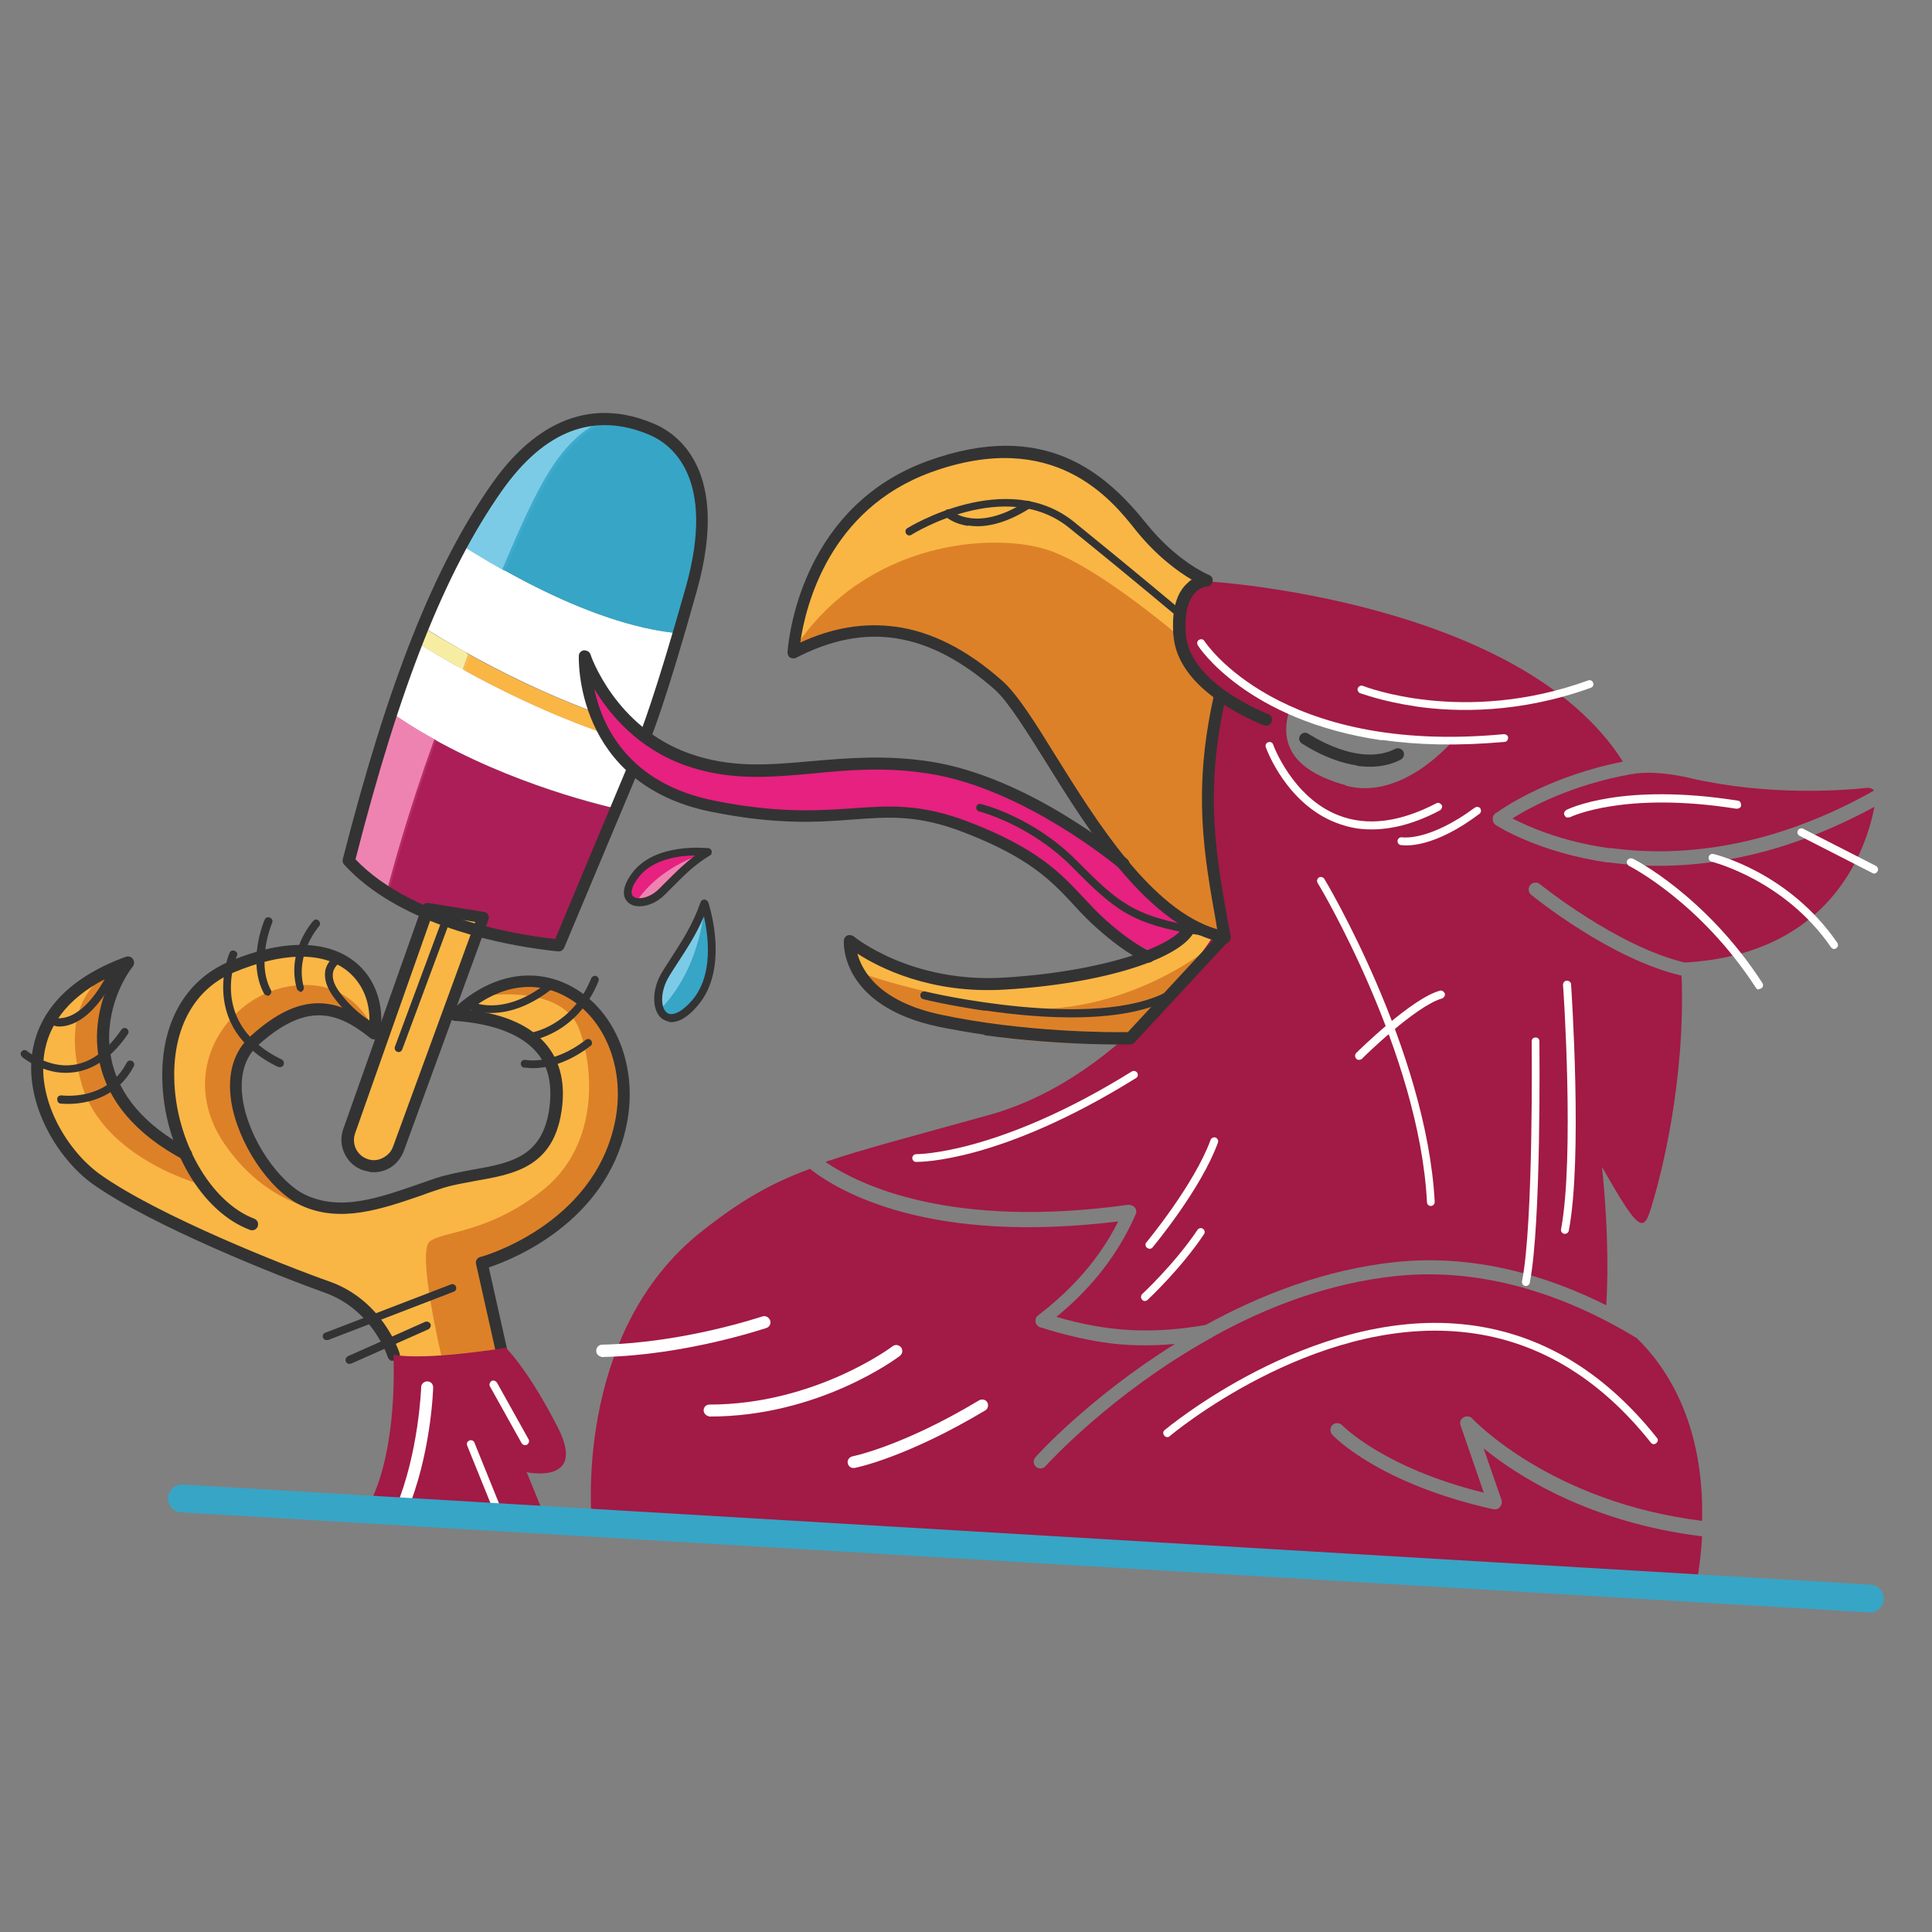 <?xml version="1.0" encoding="UTF-8"?>
<svg xmlns="http://www.w3.org/2000/svg" id="Ebene_1" data-name="Ebene 1" version="1.1" viewBox="0 0 500 500">
  <rect x="0" y="0" width="500" height="500" fill="#808080" stroke="none"/>
  <defs>
    <style>
      .cls-1 {
        fill: #333;
      }

      .cls-1, .cls-2, .cls-3, .cls-4, .cls-5, .cls-6, .cls-7, .cls-8, .cls-9, .cls-10, .cls-11, .cls-12, .cls-13, .cls-14, .cls-15, .cls-16, .cls-17, .cls-18, .cls-19, .cls-20, .cls-21, .cls-22, .cls-23 {
        stroke-width: 0px;
      }

      .cls-2 {
        fill: #37a5c6;
      }

      .cls-3 {
        fill: none;
      }

      .cls-4 {
        fill: #fffbf1;
      }

      .cls-5 {
        fill: #3eabcc;
      }

      .cls-6 {
        fill: #a21a46;
      }

      .cls-7 {
        fill: #e62180;
      }

      .cls-8 {
        fill: #fff3dd;
      }

      .cls-9 {
        fill: #e8f5fa;
      }

      .cls-10 {
        fill: #f9b645;
      }

      .cls-11 {
        fill: #fabc4f;
      }

      .cls-12 {
        fill: #f7eda2;
      }

      .cls-13 {
        fill: #fbe8ef;
      }

      .cls-14 {
        fill: #fffdf1;
      }

      .cls-15 {
        fill: #dd8128;
      }

      .cls-16 {
        fill: #cde8f0;
      }

      .cls-17 {
        fill: #7ccbe6;
      }

      .cls-18 {
        fill: #ee83b2;
      }

      .cls-19 {
        fill: #dbeef2;
      }

      .cls-20 {
        fill: #fff;
      }

      .cls-21 {
        fill: #b62e64;
      }

      .cls-22 {
        fill: #f0d9df;
      }

      .cls-23 {
        fill: #ac1e57;
      }
    </style>
  </defs>
  <path class="cls-22" d="M141.1,244.5c-18.3-2.4-30.8-7.7-38.8-12.4,8,4.6,20.4,9.8,38.2,12.1,1.3.2,2.7.3,4,.5,5.4-12.8,10.3-24.5,14.6-35.2.2,0,.4.1.7.2-4.3,10.8-9.3,22.5-14.7,35.4-1.4-.1-2.7-.3-4-.5"></path>
  <path class="cls-20" d="M163.8,187.7c-9.8-3-24.7-8.6-42.5-18.5-1.7-1-3.5-2-5.3-3,0,0,0,0,0,0,20.2,11.8,37.1,18.2,47.9,21.5M164.6,188c-.3,0-.5-.2-.8-.3.3,0,.6.2.8.3M164.8,188c0,0-.1,0-.2,0,0,0,.1,0,.2,0M165,188.1c0,0-.1,0-.2,0,0,0,.1,0,.2,0M165,188.1s0,0,0,0c0,0,0,0,0,0M165.1,188.1s0,0,0,0c0,0,0,0,0,0M165.1,188.1s0,0,0,0c0,0,0,0,0,0M165.2,188.1s0,0,0,0c0,0,0,0,0,0M165.2,188.2s0,0,0,0c0,0,0,0,0,0M165.2,188.2s0,0,0,0c0,0,0,0,0,0M165.3,188.2s0,0,0,0c0,0,0,0,0,0M165.3,188.2s0,0,0,0c0,0,0,0,0,0M165.4,188.2s0,0,0,0c0,0,0,0,0,0M165.5,188.3s0,0-.1,0c0,0,0,0,.1,0M165.6,188.3s0,0,0,0c0,0,0,0,0,0M165.7,188.3s0,0,0,0c0,0,0,0,0,0M165.7,188.3s0,0,0,0c0,0,0,0,0,0M165.8,188.3s0,0,0,0c0,0,0,0,0,0M165.9,188.4s0,0-.1,0c0,0,0,0,.1,0M165.9,188.4s0,0,0,0c0,0,0,0,0,0M165.9,188.4s0,0,0,0c0,0,0,0,0,0M166,188.4s0,0,0,0c0,0,0,0,0,0M166.1,188.4s0,0,0,0c0,0,0,0,0,0M166.1,188.4s0,0,0,0c0,0,0,0,0,0M166.2,188.4s0,0,0,0c0,0,0,0,0,0M166.2,188.4s0,0,0,0c0,0,0,0,0,0M166.3,188.5s0,0,0,0c0,0,0,0,0,0M166.3,188.5s0,0,0,0c0,0,0,0,0,0M166.3,188.5h0M166.4,188.5s0,0,0,0c0,0,0,0,0,0M166.4,188.5s0,0,0,0c0,0,0,0,0,0M166.5,188.5s0,0,0,0c0,0,0,0,0,0M166.5,188.5s0,0,0,0c0,0,0,0,0,0M166.5,188.5s0,0,0,0c0,0,0,0,0,0M166.6,188.6s0,0,0,0c0,0,0,0,0,0M166.6,188.6s0,0,0,0c0,0,0,0,0,0M166.7,188.6s0,0,0,0c0,0,0,0,0,0M166.7,188.6s0,0,0,0c0,0,0,0,0,0M166.7,188.6s0,0,0,0c0,0,0,0,0,0M166.8,188.6s0,0,0,0c0,0,0,0,0,0M166.8,188.6s0,0,0,0c0,0,0,0,0,0M166.8,188.6s0,0,0,0c0,0,0,0,0,0M166.9,188.6s0,0,0,0c0,0,0,0,0,0M166.9,188.7s0,0,0,0c0,0,0,0,0,0M166.9,188.7s0,0,0,0c0,0,0,0,0,0M167,188.7s0,0,0,0c0,0,0,0,0,0M167,188.7s0,0,0,0c0,0,0,0,0,0M167,188.7s0,0,0,0c0,0,0,0,0,0M167.1,188.7s0,0,0,0c0,0,0,0,0,0M167.1,188.7s0,0,0,0c0,0,0,0,0,0M167.1,188.7s0,0,0,0c0,0,0,0,0,0M167.2,188.7s0,0,0,0c0,0,0,0,0,0M167.2,188.7s0,0,0,0c0,0,0,0,0,0M167.2,188.7s0,0,0,0c0,0,0,0,0,0M167.3,188.8s0,0,0,0c0,0,0,0,0,0M167.9,189.1h0c-.2,0-.4-.1-.6-.2,0,0,0-.1,0-.2,0,0,0,0,0,0,0,0,0,0,0,0,3.4-9.1,6.3-17.2,8.5-24.6.2,0,.4,0,.5,0,0,0,0,0,0,0,0,0,0,0,0,0-2.2,7.4-5.1,15.7-8.6,24.8"></path>
  <path class="cls-20" d="M114.1,170c-1.8-1-3.6-2.1-5.5-3.3,1.4.8,2.8,1.7,4.1,2.5.5.3.9.5,1.4.8M159.9,209.6h0c-.2,0-.4-.1-.7-.2,0,0,0-.1,0-.2,2.3-5.8,4.5-11.2,6.5-16.4.1,0,.2,0,.3,0,0,0,0,0,0,0,0,0,0,0,0,0,0,0,0,0,0,0,0,0,0,0,0,0,0,0,0,0,.1,0,0,0,0,0,.1,0-2,5.2-4.2,10.7-6.5,16.5"></path>
  <path class="cls-19" d="M175.7,163.9s0,0,0,0c0,0,0,0,0,0M172.7,163.6c-8.9-1.2-22.7-5.1-42.1-15.9,19.4,10.8,33.2,14.7,42.1,15.9M173,163.6h0M175.8,164.2c0,0,0-.2,0-.3,8.4-27.9,7.8-43.8-4.6-51.3,13,7.4,13.7,23.3,5.2,51.6,0,0,0,0,0,0,0,0,0,0,0,0-.2,0-.3,0-.5,0"></path>
  <path class="cls-23" d="M90.2,222.8s14.6,17.8,54.4,21.9c5.4-12.9,10.4-24.6,14.7-35.4-9.8-2.3-35.7-9.5-57.8-24.6-3.8,11.5-7.6,24.3-11.4,38.2"></path>
  <path class="cls-20" d="M175.9,163.9c-10-.8-28.3-5.2-56.4-22.9-3.3,6.3-6.6,13.4-9.8,21.4,25.4,15.8,46.5,23.2,57.7,26.3,3.5-9.2,6.3-17.4,8.6-24.8"></path>
  <path class="cls-20" d="M101.5,184.6c22,15.2,48,22.3,57.8,24.6,2.3-5.8,4.5-11.3,6.5-16.5-11.5-3.2-32.3-10.6-57.7-26.3-2.2,5.7-4.4,11.8-6.5,18.3"></path>
  <path class="cls-2" d="M175.9,163.9c9.7-32.1,7.5-48.3-11-54.1-17.1-5.4-31.9,5.9-45.4,31.2,28.1,17.7,46.4,22.1,56.4,22.9"></path>
  <path class="cls-17" d="M119.5,141.1c3.7,2.3,7.2,4.4,10.5,6.3,9.7-22.9,14.9-33.3,26.2-38.8-13.5.2-25.5,11.5-36.7,32.5"></path>
  <path class="cls-18" d="M90.2,222.8s3,3.6,9.9,8c1.6-6.2,5.4-20.2,12.3-39.4-3.7-2-7.3-4.3-10.8-6.7-3.8,11.5-7.6,24.3-11.4,38.2"></path>
  <path class="cls-10" d="M167.3,188.8c-9.5-2.7-25.9-8.3-46.1-19.5-.5,1.4-1,2.7-1.4,3.9,20.1,11.1,36.4,16.8,46,19.5.5-1.3,1-2.6,1.5-3.9"></path>
  <path class="cls-12" d="M109.6,162.5c-.5,1.3-1,2.6-1.5,3.9,4,2.5,7.9,4.7,11.7,6.8.4-1.2.9-2.5,1.4-3.9-3.7-2.1-7.6-4.3-11.6-6.8"></path>
  <path class="cls-16" d="M130.6,147.7c-.2-.1-.4-.2-.6-.3.2.1.4.2.6.3"></path>
  <path class="cls-9" d="M130.6,147.7c-1.2-.7-2.5-1.4-3.8-2.2,1.1.6,2.1,1.2,3.2,1.8,0,0,0,0,0,0,.2.1.4.2.6.3,0,0,0,0,0,0"></path>
  <path class="cls-5" d="M130.6,147.7c-.2-.1-.4-.2-.6-.3,9.4-22.3,14.7-32.8,25.4-38.4.5,0,.9,0,1.4,0-11.2,5.5-16.5,15.9-26.2,38.8"></path>
  <path class="cls-17" d="M130,147.4c-1-.6-2.1-1.2-3.2-1.8-2.2-1.3-4.4-2.7-6.8-4.1,10.8-20.3,22.4-31.5,35.3-32.5-10.7,5.6-16,16-25.4,38.4,0,0,0,0,0,0"></path>
  <path class="cls-8" d="M165.5,192.6c-9.6-2.7-25.5-8.3-45.1-19.1,0,0,0,0,0,0,19.6,10.8,35.5,16.3,45.1,19.1M165.5,192.6h0s0,0,0,0M165.5,192.6h0s0,0,0,0M165.6,192.6s0,0,0,0c0,0,0,0,0,0M166.4,193h0s0,0-.1,0c0,0,0,0-.1,0,0,0,0,0,0,0,0,0,0,0,0,0,0,0,0,0,0,0,0,0,0,0,0,0-.1,0-.2,0-.3,0,0,0,0-.1,0-.2.5-1.3,1-2.5,1.4-3.7.2,0,.4.1.6.2-.5,1.3-1,2.6-1.5,3.9"></path>
  <path class="cls-8" d="M167.9,189.1c-.2,0-.4-.1-.6-.2.2,0,.4.1.6.2"></path>
  <path class="cls-8" d="M166.1,192.9s0,0,0,0c0,0,0,0,0,0M166.1,192.9s0,0,0,0c0,0,0,0,0,0M166.3,193s0,0-.1,0c0,0,0,0,.1,0M166.4,193s0,0-.1,0c0,0,0,0,.1,0"></path>
  <path class="cls-8" d="M165.8,192.8c-9.7-2.8-25.7-8.5-45.4-19.3,0,0,0,0,0,0,19.6,10.8,35.5,16.3,45.1,19.1,0,0,0,0,0,0h0s0,0,0,0h0s0,0,0,0c0,0,0,0,0,0,0,0,.2,0,.3,0,0,0,0,.1,0,.2"></path>
  <path class="cls-10" d="M165.8,192.7h0c0,0-.2,0-.3,0,0,0,0,0,0,0,0,0,0,0,0,0h0s0,0,0,0h0s0,0,0,0c-9.6-2.7-25.5-8.3-45.1-19.1.4-1.2.9-2.5,1.4-3.9,19.7,10.9,35.9,16.6,45.5,19.3-.5,1.2-.9,2.5-1.4,3.7"></path>
  <path class="cls-14" d="M120.4,173.5c-.8-.5-1.7-.9-2.6-1.4-1.3-.7-2.6-1.5-4-2.3,2,1.2,4,2.3,5.9,3.4.2.1.4.2.6.3,0,0,0,0,0,0"></path>
  <path class="cls-4" d="M120.4,173.5c-.8-.5-1.7-.9-2.6-1.4.9.5,1.7,1,2.6,1.4,0,0,0,0,0,0"></path>
  <path class="cls-14" d="M115.3,165.9h0s0,0,0,0M115.4,165.9s0,0,0,0c0,0,0,0,0,0M115.5,166s0,0,0,0c0,0,0,0,0,0M115.6,166.1s0,0,0,0c0,0,0,0,0,0M115.7,166.1s0,0,0,0c0,0,0,0,0,0M115.9,166.2s0,0-.1,0c0,0,0,0,.1,0h0"></path>
  <path class="cls-14" d="M115.9,166.2s0,0,0,0h0s0,0,0,0c0,0,0,0,0,0"></path>
  <path class="cls-4" d="M115.9,166.2s0,0,0,0c0,0,0,0-.1,0,0,0,0,0,0,0,0,0,0,0,0,0,0,0,0,0,0,0,0,0,0,0,0,0,0,0,0,0,0,0,0,0,0,0,0,0,0,0,0,0,0,0,0,0,0,0,0,0,0,0,0,0,0,0h0c-1.7-1-3.4-2-5.1-3.1,0,0,0,0,0,0,1.9,1.2,3.8,2.3,5.7,3.4"></path>
  <path class="cls-11" d="M120.4,173.5c-.2-.1-.4-.2-.6-.3.4-1.2.9-2.5,1.4-3.9.2.1.4.2.6.3-.5,1.4-1,2.7-1.4,3.9"></path>
  <path class="cls-12" d="M119.8,173.2c-1.9-1.1-3.9-2.2-5.9-3.4-1.7-1-3.4-2-5.2-3.1.5-1.3,1-2.6,1.5-3.9,1.7,1.1,3.4,2.1,5.1,3.1h0s0,0,0,0c0,0,0,0,0,0,0,0,0,0,0,0,0,0,0,0,0,0,0,0,0,0,0,0,0,0,0,0,0,0,0,0,0,0,0,0,0,0,0,0,0,0,0,0,0,0,0,0,0,0,0,0,.1,0,0,0,0,0,0,0,1.8,1.1,3.6,2.1,5.3,3-.5,1.4-1,2.7-1.4,3.9"></path>
  <path class="cls-21" d="M100.6,231.1c-.2-.1-.4-.2-.6-.4,1.6-6.2,5.4-20.2,12.3-39.4.2.1.4.2.6.3-6.9,19.2-10.7,33.2-12.3,39.4"></path>
  <path class="cls-13" d="M109.9,189.9c-2.6-1.5-5.2-3.1-7.8-4.9,0,0,0,0,0,0,2.5,1.7,5.1,3.4,7.7,4.9"></path>
  <path class="cls-18" d="M100.1,230.7c-6.5-4.2-9.3-7.6-9.3-7.6,3.7-13.9,7.5-26.6,11.3-38.1,2.5,1.7,5.1,3.4,7.8,4.9.8.5,1.7,1,2.5,1.4-6.9,19.2-10.7,33.2-12.3,39.4"></path>
  <path class="cls-7" d="M304.7,246.3s-9.4,4-25.8-14.5c-16.5-18.5-45-23-66.4-20.3-18.4,2.3-58.7-3.5-61.3-39.5,6.8,12.1,22.8,31,49.9,27.6,27.1-3.4,54.8-1.6,71,11.1,16.2,12.6,40.8,27.1,40.8,27.1l-8.1,8.5Z"></path>
  <path class="cls-10" d="M316.5,154s-9.6-5.2-29.7-26.2c-20.2-20.9-72.2-14.3-81.5,41.1,15.1-9.4,45.3-4.6,56.6,12.4,11.3,17.1,25.3,45.3,47.8,58.4-26.2,17.7-60.1,21-89.9,3.8.8,12.1,16.6,21.7,42.4,24.6,25.8,2.9,38.3-.5,38.3-.5l21.5-24,4.2-79.7-9.7-10Z"></path>
  <rect class="cls-3" x="105.6" y="18.4" width="301.6" height="496.3" transform="translate(-40.8 486.6) rotate(-82.6)"></rect>
  <path class="cls-15" d="M262.6,268.9c25.8,2.9,38.3-.5,38.3-.5l6.3-7,4.5-15.2s-25.2,20.2-57.1,13.7c-17.3-3.5-26.8-6.3-31.8-8.1,5.5,8.5,19.6,14.9,39.8,17.1"></path>
  <path class="cls-15" d="M320.2,244.2l1-1.1.9-17.7-.9-33.4-3.7-13.4-4.9-7.6s-26.6-24-41.8-28.8c-14.1-4.4-46.5-2.2-64.9,25.2,15.5-8.2,44.2-3.2,55.1,13.3,11.3,17.1,25.3,45.3,47.8,58.4-.3.2-.6.4-1,.6l12.3,4.4Z"></path>
  <path class="cls-6" d="M398.5,228.8c.3.2,19.9,16.1,37.5,20.3,37.7-2.1,46.9-28.9,49.1-40.3-28.6,15.6-52.9,16.6-68.6,14.4-.2,0-.4,0-.5,0-17.9-2.6-28.5-9.4-28.9-9.7-.5-.3-.8-.9-.8-1.6,0-.6.3-1.1.8-1.5h.1c2.9-2.1,14.7-9.7,32.8-13.3-26.4-41.7-106.9-46.6-106.9-46.6-13,3.7-13.5,19.5,3.6,31.4-6.5,27.4-1.6,58.6-1.6,58.6,0,0-22.6,38-59.3,48.1-19.4,5.4-32.2,8.7-42.2,12.1,9.1,6.2,32.8,17.4,78.4,11.1.6,0,1.3.2,1.7.7.4.5.5,1.2.2,1.8-5.5,12.6-13.8,21-20.5,26.5,13.3,3.9,24.7,4.5,38.6,2.1,14.2-7.8,31-14.4,49.3-16.3,20.3-2.1,39,3.5,54.4,11.2.3-4.9.8-17.2-1.1-35.8,10.6,18.7,10.9,17,13.5,7.9,1.6-5.6,8.1-29.6,7.1-57.4-18.4-4.3-37.9-20.1-38.9-20.9-.8-.6-.9-1.8-.3-2.5.6-.8,1.8-.9,2.5-.3M348.2,203.2c-14.7-4.1-16.9-11.6-14.5-19.5,10.3,3.9,21.4,8.2,42.2,8.1,0,0-13,15.6-27.7,11.5"></path>
  <path class="cls-6" d="M437.6,201.4c-7-1.6-12.1-1.7-15.7-1h0c-15,2.7-25.7,8.4-30.5,11.4,4,2.1,12.8,6,25,7.7.2,0,.5,0,.7,0,15.5,2.1,39.5,1.1,67.9-14.9-.4-.5-1.1-.8-1.8-.7-6.7.7-25.6,2.1-45.7-2.5"></path>
  <path class="cls-6" d="M383.8,374.4l4.8,13.8c.2.6,0,1.3-.4,1.8-.4.5-1,.7-1.6.6h-.1c-29.6-6.6-41.3-18.8-41.7-19.3-.7-.7-.6-1.9,0-2.5.7-.7,1.9-.6,2.5,0,.1.1,10.7,11.1,36.7,17.5l-6-17.4c-.3-.8,0-1.7.8-2.1.7-.4,1.7-.3,2.2.3.2.2,20.2,21.6,59.5,26.5.6-25.5-9.4-40-16.9-47.3-16.3-9.9-38-18.5-62-16.1-17.7,1.8-33.9,8.1-47.6,15.7-.2.2-.5.4-.8.5-25.7,14.3-42.3,32.7-42.6,33-.4.5-1,.7-1.6.6-.3,0-.7-.2-.9-.4-.7-.7-.8-1.8-.1-2.5.2-.3,14.1-15.6,36.1-29.3-6.4.6-12.5.5-18.6-.4-5.2-.8-10.6-2.1-16.3-3.9-.6-.2-1.1-.7-1.2-1.4-.1-.7.1-1.3.7-1.7,6.2-4.8,14.8-12.5,20.7-24.3-48.7,6-72-7.5-79.8-13.6-10.5,3.9-18,8.3-27.9,16.1-33.8,26.6-28.5,75.8-28.5,75.8l285.8,15.8c.8-4.5,1.3-8.7,1.5-12.6-29.4-3.6-48.1-15.9-56.6-22.8"></path>
  <path class="cls-10" d="M102.7,352.8c-4-10.3-7.1-14.2-20.9-21.6-13.8-7.4-41.2-12.2-58.5-27.3-13-11.3-25.5-43.5,9.2-53.9-15.5,25.8-1.5,38.1,15.1,48.3-16.3-39.8,12.1-52.4,26.2-52.6,14.1-.3,27.6,10.8,22.3,19.8-8.1-11.2-37.5-7.7-35.6,18.4,2,26,28.3,28.4,28.3,28.4l19.2-4.1s9.3-1,18.7-4.5c9.4-3.5,18-5.4,17.6-20.7-.4-15.2-16.4-21.3-26.3-20.4,29.2-22.1,42.7,5.9,42.9,24.2.2,18.4-18.7,34.8-36.1,40-1.2,6.7,6.7,25,6.7,25l-28.8,1Z"></path>
  <path class="cls-1" d="M316.7,244h0c-19.3-3.8-34.8-28.7-46.1-46.9-5.2-8.3-9.7-15.5-13.1-18.6-17.1-15-33.4-17.6-51.4-8.3-.5.3-1.1.2-1.6,0-.5-.3-.7-.9-.7-1.4.5-6.3,4.9-38.1,36.3-49.5,30-10.9,45.9,2.9,56.5,16.1,7.9,9.9,16.2,13.4,16.3,13.4.7.3,1.1,1,.9,1.7-.1.7-.7,1.2-1.5,1.3,0,0-1.8.1-3.2,1.8-1.8,2.1-2.6,5.8-2.2,10.7,1.1,12.8,21.1,20.4,21.3,20.5.8.3,1.2,1.2.9,2-.3.8-1.2,1.2-2,.9-.4-.2-5.2-2-10.3-5.3-4.9,23.1-2.1,38.9.9,55.7.3,1.4.5,2.8.8,4.2,0,.5,0,1-.4,1.4-.3.3-.8.5-1.3.4M231.9,162.2c9.3,1.3,18.5,6,27.6,14.1,3.8,3.4,8.4,10.7,13.7,19.3,10.6,17,24.8,39.9,41.8,44.9-.1-.6-.2-1.3-.3-1.9-3.1-17.3-6-33.7-.7-57.9,0-.1,0-.2,0-.3-5.1-3.8-9.8-9.2-10.3-15.9-.5-5.9.5-10.3,3-13,.6-.6,1.1-1.1,1.7-1.5-3.4-2-8.9-5.9-14.4-12.7-6.3-8-21.2-26.6-53-15.1-26.4,9.6-32.5,34.5-33.9,44.1,8.4-3.9,16.6-5.2,24.7-4.1"></path>
  <rect class="cls-3" x="105.6" y="18.4" width="301.6" height="496.3" transform="translate(-40.8 486.6) rotate(-82.6)"></rect>
  <path class="cls-1" d="M351.2,198.1c-7.6-1.1-13.9-5.5-14.3-5.7-.7-.5-.9-1.4-.4-2.1.5-.7,1.4-.9,2.1-.4.1,0,12.9,8.8,22.5,3.9.8-.4,1.7,0,2.1.7.4.8,0,1.7-.7,2.1-3.7,1.9-7.6,2.1-11.3,1.6"></path>
  <path class="cls-1" d="M254.8,267.8c-4-.6-8-1.3-12-2.1-25.2-5.4-24.5-21.6-24.4-22.3,0-.6.4-1.1.9-1.3.5-.2,1.2-.1,1.6.2.1.1,14.8,12.2,39,10.7,26-1.6,44.4-8.3,46.6-13.6.3-.8,1.2-1.2,2-.8.8.3,1.2,1.2.8,2-3,7.4-23.7,14-49.2,15.5-19.3,1.2-32.6-5.7-38.2-9.3,1.2,4.5,5.6,12.4,21.6,15.8,21.6,4.6,44.4,4.6,48.4,4.5l23.9-25.8c.6-.6,1.6-.7,2.2,0,.6.6.7,1.6,0,2.2l-24.4,26.3c-.3.3-.7.5-1.1.5-.2,0-17.9.4-37.8-2.4"></path>
  <path class="cls-1" d="M296.8,248.9h-.2c-.4-.1-4.3-1.3-12.4-8.4-2.5-2.2-4.5-4.3-6.4-6.4-5.5-5.9-11.2-12.1-28.4-18.7-11.9-4.6-19.3-4-28.8-3.3-9.1.7-19.5,1.4-36.5-2-35.7-7.2-34.3-40.1-34.3-40.4,0-.7.6-1.3,1.3-1.4.7,0,1.4.3,1.7,1,0,.2,6.4,18.9,25.6,25.7,10.7,3.8,20.3,3,31.4,2,9.4-.8,19.2-1.7,31,.1,25.6,4,50,24.5,51,25.3.6.6.7,1.5.2,2.2-.5.6-1.5.7-2.2.2-.2-.2-24.7-20.8-49.5-24.6-11.4-1.8-21-.9-30.2,0-11,1-21.4,1.9-32.7-2.1-12.4-4.4-19.7-13.3-23.6-19.8,2,9.5,8.7,24.4,31,28.9,16.6,3.3,26.8,2.6,35.7,2,9.5-.7,17.7-1.3,30.2,3.5,17.9,6.9,23.8,13.3,29.6,19.5,2,2.1,3.8,4.1,6.2,6.2,7.5,6.6,11.1,7.7,11.1,7.7.8.2,1.3,1.1,1.1,1.9-.2.8-.9,1.2-1.7,1.1"></path>
  <path class="cls-1" d="M255,261.6c-8.9-1.3-15.3-2.8-16-3-.6-.1-.9-.7-.8-1.2.1-.6.7-.9,1.2-.8.4.1,44.1,10.4,63.1-.2.5-.3,1.1,0,1.4.4.3.5,0,1.1-.4,1.4-12.3,6.9-33.8,5.5-48.6,3.3"></path>
  <path class="cls-1" d="M310.4,242h0c-17.6-2.8-21.7-6.3-33.2-17.9-10.7-10.7-23.7-14.1-23.8-14.1-.5-.1-.9-.7-.7-1.2.1-.6.7-.9,1.2-.7.6.1,13.7,3.5,24.7,14.6,10.5,10.5,14.4,14.5,32.1,17.3.6,0,.9.6.9,1.2,0,.6-.6.9-1.2.9"></path>
  <path class="cls-1" d="M304.6,159.3c-.2,0-.4-.1-.5-.2-.1,0-10.4-8.8-27.4-22.5-16.4-13.3-40.6,1.6-40.8,1.8-.5.3-1.1.2-1.4-.3-.3-.5-.2-1.1.3-1.4.3-.2,25.7-15.8,43.2-1.6,17,13.8,27.3,22.5,27.4,22.6.4.4.5,1,.1,1.4-.2.3-.6.4-.9.4"></path>
  <path class="cls-1" d="M250.6,136.1c-3.8-.5-5.8-2.3-5.9-2.5-.4-.4-.4-1,0-1.5.4-.4,1-.4,1.4,0,.3.3,6.8,5.8,19.4-2.3.5-.3,1.1-.2,1.4.3.3.5.2,1.1-.3,1.4-6.9,4.4-12.3,5.1-16,4.5"></path>
  <path class="cls-15" d="M125.7,257.7s20-3.1,24.3,8.9c4.3,12,4.1,30.9-9.9,41.7-14,10.9-25.5,10.3-28.9,13-3.4,2.7,3.2,30.3,3.2,30.3l15.3-1.7-4.9-23.2s22.2-6.1,32.2-26.1c10-20,.7-40.5-7.9-43.9-8.5-3.4-19.3-3.4-23.3.9"></path>
  <path class="cls-15" d="M96.1,265.4s-5.4-12.9-21.5-10.1c-16.1,2.8-29,22.2-16.6,40.6,12.4,18.3,29.8,18,29.8,18l-12.5-5.5s-11.9-11.5-13.7-22.6c-2.5-15.6,9.3-25.4,22.8-24.2,7.8.7,11.7,3.8,11.7,3.8"></path>
  <path class="cls-15" d="M53.2,306.9s-26.7-6.6-32.2-26.8c-5.5-20.1,4-28,12.2-31.1-5.1,8.7-17,31.7,14.4,49.1,3.6,4.6,5.6,8.8,5.6,8.8"></path>
  <path class="cls-1" d="M129.5,350.6c-.6,0-1.1-.5-1.3-1.2l-5-22.3c-.2-.8.3-1.6,1.1-1.8.3,0,29.2-8.1,34.8-34.7,2.9-13.5-2.3-27-12.5-32.6-7.9-4.4-16.9-3.1-25,3.4,9.3,1.1,16,4.2,20,9.2,3.5,4.4,4.8,10.1,3.7,17.1-2.2,14.4-12.4,16.2-22.2,17.9-3.1.6-6.3,1.1-9.2,2.1-1.5.5-3.1,1-4.6,1.6-10.5,3.6-21.3,7.4-31.5,2.6-8.2-3.9-16.4-16.3-18-27.1-1-7,.7-12.8,5.1-16.7,11.1-10,20.1-11.1,30.7-3.5.2-5.5-1.9-10.3-5.8-13.4-6.4-5-16.8-4.8-29.4.5-10,4.2-15.6,14.2-15.3,27.4.3,16.1,9.4,32,20.7,36.3.8.3,1.2,1.2.9,2-.3.8-1.2,1.2-2,.9-12.6-4.7-22.4-21.5-22.7-39.1-.3-14.5,6-25.5,17.2-30.3,13.6-5.8,25.2-5.8,32.5-.1,5.4,4.2,7.9,11.3,6.7,18.9,0,.5-.5,1-1,1.2-.5.2-1.1.1-1.5-.2-8.8-7.1-16.7-9.3-29,1.7-4.5,4-4.7,9.8-4.1,14,1.6,10.8,9.8,21.8,16.2,24.8,9.1,4.3,18.8.9,29.2-2.7,1.5-.5,3.1-1.1,4.6-1.6,3.1-1,6.4-1.6,9.6-2.2,9.6-1.7,17.8-3.2,19.7-15.4.9-6.1,0-11-3-14.7-3.9-4.8-11.3-7.7-21.4-8.4-.6,0-1.1-.4-1.3-1-.2-.6,0-1.2.4-1.6,9.7-9.4,21.3-11.7,31.3-6.2,11.4,6.3,17.2,21.1,14,36-5.3,25-29.5,34.6-35.6,36.6l4.7,21c.2.8-.3,1.7-1.2,1.8-.2,0-.4,0-.6,0"></path>
  <path class="cls-1" d="M101.6,352.2c-.6,0-1.1-.5-1.3-1.1,0-.1-3.9-12.1-16.1-16.5-11.5-4.1-44.7-17.2-60.1-28.1-9-6.4-17.6-20.4-15.8-33.8,1.1-7.8,6.1-18.5,24.3-25.1.7-.2,1.4,0,1.8.6.4.6.4,1.3,0,1.9-2.9,3.6-7.8,13.1-5.6,23.9,1.9,9.4,8.7,17.3,20.1,23.4.8.4,1,1.3.6,2.1-.4.8-1.3,1-2.1.6-12.3-6.6-19.6-15.2-21.7-25.5-1.8-8.9.7-16.9,3.5-22.2-10.5,4.8-16.6,11.9-17.8,20.7-1.7,12.2,6.3,25,14.6,30.9,15.1,10.7,48,23.7,59.4,27.7,13.6,4.9,17.8,17.9,18,18.5.3.8-.2,1.7-1,1.9-.2,0-.5,0-.7,0"></path>
  <path class="cls-6" d="M101.8,350.6s1.5,25.4-6.9,39.9l46.5,3-5.1-12.5s15.8,3.4,8-11.7c-7.8-15.2-13.4-20.5-13.4-20.5,0,0-20.2,3.4-29.2,1.8"></path>
  <path class="cls-1" d="M124.7,262.1c-2.4-.3-3.8-1.1-3.9-1.2-.5-.3-.7-.9-.4-1.4.3-.5.9-.7,1.4-.4.3.2,8.2,4.2,19.5-4.5.5-.3,1.1-.3,1.4.2.3.5.3,1.1-.2,1.4-7.7,5.9-14,6.3-17.8,5.8"></path>
  <path class="cls-1" d="M97.1,267.1c0,0-.2,0-.3,0-.2,0-5.6-2.4-10.5-9.1-1.8-2.5-2.5-4.8-2.1-6.9.6-2.7,3-4,3.1-4,.5-.3,1.1,0,1.4.4.3.5,0,1.1-.4,1.4,0,0-1.7.9-2.1,2.7-.3,1.5.2,3.2,1.7,5.2,4.6,6.2,9.7,8.4,9.7,8.4.5.2.8.8.5,1.3-.2.4-.6.7-1.1.6"></path>
  <path class="cls-1" d="M69.1,257.6c-.3,0-.6-.2-.8-.5-4.4-8.3,0-18.7.2-19.1.2-.5.8-.8,1.4-.5.5.2.8.8.5,1.4,0,0-4.2,10-.3,17.3.3.5,0,1.1-.4,1.4-.2.1-.4.1-.6.1"></path>
  <path class="cls-1" d="M77.6,256.5c-.4,0-.7-.3-.8-.7-2.7-9.6,4-17.2,4.3-17.5.4-.4,1-.5,1.4,0,.4.4.5,1,0,1.5,0,0-6.2,7.1-3.9,15.6.2.5-.2,1.1-.7,1.3-.1,0-.3,0-.4,0"></path>
  <path class="cls-1" d="M72.2,276.1c-.1,0-.2,0-.3,0-20.7-10.1-12.6-29.3-12.5-29.5.2-.5.8-.8,1.4-.5.5.2.8.8.5,1.3-.3.7-7.4,17.6,11.6,26.8.5.2.7.9.5,1.4-.2.4-.6.6-1.1.6"></path>
  <path class="cls-1" d="M14.4,265.5c-.6,0-.9-.2-.9-.2-.5-.2-.8-.8-.6-1.3.2-.5.8-.8,1.3-.6.1,0,7.1,2.3,14.4-12.9.2-.5.9-.7,1.4-.5.5.2.7.9.5,1.4-6.8,14-13.6,14.5-16,14.2"></path>
  <path class="cls-1" d="M14.8,277.5c-5.3-.8-8.9-3.8-9.1-4-.4-.4-.5-1-.1-1.4.4-.4,1-.5,1.4-.1,0,0,5.4,4.5,11.9,3.6,4.6-.6,8.8-3.7,12.5-9.1.3-.5,1-.6,1.4-.3.5.3.6,1,.3,1.4-4,5.9-8.7,9.2-13.9,9.9-1.5.2-3,.2-4.4,0"></path>
  <rect class="cls-3" x="105.6" y="18.4" width="301.6" height="496.3" transform="translate(-40.8 486.6) rotate(-82.6)"></rect>
  <path class="cls-1" d="M15.7,285.6c-.6,0-.9-.6-.9-1.2,0-.6.6-1,1.2-.9.5,0,11.6,1.5,16.8-8.5.3-.5.9-.7,1.4-.4.5.3.7.9.4,1.4-5.9,11.3-18.8,9.6-18.9,9.6"></path>
  <path class="cls-1" d="M137.1,269.4c-.4,0-.8-.4-.9-.9,0-.6.3-1.1.9-1.2.4,0,10.9-1.7,15.9-14.1.2-.5.8-.8,1.3-.6.5.2.8.8.6,1.3-5.5,13.6-17,15.3-17.5,15.4,0,0-.2,0-.3,0"></path>
  <path class="cls-1" d="M136.1,276.3c-.3,0-.4,0-.5,0-.6-.1-.9-.7-.8-1.2.1-.6.7-.9,1.2-.8,0,0,7,1.5,15.6-5.2.4-.3,1.1-.3,1.4.2.3.4.3,1.1-.2,1.4-8.2,6.3-15,5.9-16.8,5.6"></path>
  <path class="cls-1" d="M84.4,346.8c-.4,0-.7-.3-.8-.6-.2-.5,0-1.1.6-1.3l32.5-12.5c.5-.2,1.1,0,1.3.6.2.5,0,1.1-.6,1.3l-32.5,12.5c-.2,0-.3,0-.5,0"></path>
  <path class="cls-1" d="M90.3,353c-.3,0-.6-.3-.8-.6-.2-.5,0-1.1.5-1.4l20-8.9c.5-.2,1.1,0,1.4.5.2.5,0,1.1-.5,1.4l-20,8.9c-.2,0-.4.1-.6,0"></path>
  <path class="cls-10" d="M110.7,235.1l-20.4,57.6c-1.2,3.3.4,7,3.6,8.4,3.6,1.6,7.7-.2,9.1-3.9l21.9-59.9-14.3-2.3Z"></path>
  <path class="cls-1" d="M95.5,303.2c-.7-.1-1.5-.3-2.2-.6-3.9-1.7-5.9-6.3-4.5-10.3l20.4-57.6c.2-.7.9-1.1,1.7-1h0s14.3,2.3,14.3,2.3c.5,0,.9.3,1.1.7.2.4.3.9.1,1.3l-21.9,59.9c-.8,2.1-2.4,3.9-4.5,4.8-1.4.6-2.9.8-4.4.6M111.8,236.9l-19.9,56.4c-.9,2.6.3,5.4,2.8,6.5,1.3.6,2.8.6,4.1,0,1.3-.6,2.4-1.6,2.9-3l21.3-58.2-11.2-1.8Z"></path>
  <path class="cls-1" d="M103,272.2c0,0-.1,0-.2,0-.5-.2-.8-.8-.6-1.3l12.7-34.2c.2-.5.8-.8,1.3-.6.5.2.8.8.6,1.3l-12.7,34.2c-.2.5-.6.7-1.1.7"></path>
  <path class="cls-20" d="M155.6,351.1c-.7-.1-1.3-.7-1.3-1.5,0-.9.7-1.6,1.5-1.6,21.6-.5,41.3-7.3,41.5-7.3.8-.3,1.7.2,2,1,.3.8-.1,1.7-1,2-.2,0-20.4,7-42.5,7.5,0,0-.2,0-.3,0"></path>
  <path class="cls-20" d="M183.4,366.5c-.7-.1-1.3-.8-1.3-1.5,0-.9.7-1.5,1.5-1.5,27.2,0,47.2-14.9,47.4-15.1.7-.5,1.6-.4,2.2.3.5.7.4,1.6-.3,2.2-.8.6-21,15.7-49.2,15.7,0,0-.1,0-.2,0"></path>
  <path class="cls-20" d="M220.7,379.9c-.6,0-1.2-.6-1.3-1.2-.2-.8.4-1.6,1.2-1.8.1,0,13-2.6,32.8-14.5.7-.4,1.7-.2,2.1.5.4.7.2,1.7-.5,2.1-20.4,12.2-33.3,14.8-33.8,14.9-.2,0-.3,0-.5,0"></path>
  <path class="cls-20" d="M357.7,191.6c-35.1-5.1-47.6-24.3-47.7-24.6-.3-.5-.2-1.1.3-1.4.5-.3,1.1-.2,1.4.3.2.3,19.3,29.6,77.5,24.1.6,0,1.1.4,1.1.9,0,.6-.4,1.1-.9,1.1-12.2,1.1-22.7.8-31.7-.5"></path>
  <path class="cls-20" d="M366.3,182.8c-8.8-1.3-14.1-3.4-14.3-3.4-.5-.2-.8-.8-.6-1.3.2-.5.8-.8,1.3-.6.3.1,26,10.3,58.3-1.4.5-.2,1.1,0,1.3.6.2.5,0,1.1-.6,1.3-18.3,6.6-34.6,6.4-45.5,4.8"></path>
  <path class="cls-20" d="M405.7,211.6c-.3,0-.6-.2-.8-.6-.3-.5,0-1.1.5-1.4.6-.3,14.5-7.1,44.3-2.4.6,0,.9.6.9,1.2,0,.6-.6.9-1.2.9h0c-29.1-4.6-42.9,2.1-43.1,2.2-.2,0-.4.1-.6,0"></path>
  <path class="cls-20" d="M455.1,256.1c-.3,0-.5-.2-.7-.5-14.4-22.2-32.6-31.4-32.8-31.5-.5-.3-.7-.9-.5-1.4.3-.5.9-.7,1.4-.5.2,0,18.9,9.5,33.6,32.2.3.5.2,1.1-.3,1.4-.2.1-.5.2-.7.2"></path>
  <path class="cls-20" d="M474.6,245.6c-.3,0-.5-.2-.7-.4-12-17.5-30.7-22.1-30.9-22.2-.6-.1-.9-.7-.8-1.2.1-.6.7-.9,1.2-.8.8.2,19.6,4.8,32.1,23,.3.5.2,1.1-.3,1.4-.2.2-.5.2-.7.2"></path>
  <path class="cls-20" d="M484.8,226c-.1,0-.2,0-.3-.1l-18.8-9.6c-.5-.3-.7-.9-.4-1.4.3-.5.9-.7,1.4-.4l18.8,9.6c.5.3.7.9.4,1.4-.2.4-.6.6-1.1.6"></path>
  <path class="cls-20" d="M351.2,214.4c-1.9-.3-3.7-.8-5.5-1.5-12.8-5-17.9-18.9-18.1-19.5-.2-.5,0-1.1.6-1.3.5-.2,1.1,0,1.3.6,0,.1,5,13.7,16.9,18.3,7.4,2.9,15.9,1.8,25.3-3.1.5-.3,1.1,0,1.4.4.3.5,0,1.1-.4,1.4-7.7,4.1-14.9,5.6-21.5,4.7"></path>
  <path class="cls-20" d="M362.7,218.7c0,0-.1,0-.2,0-.6-.1-.9-.7-.8-1.2.1-.6.7-.9,1.2-.8.1,0,6.9,1.1,18.8-7.7.5-.3,1.1-.2,1.4.2.3.5.2,1.1-.2,1.4-11.8,8.9-19,8.3-20.3,8.1"></path>
  <path class="cls-20" d="M370.2,312.1c-.5,0-.9-.5-.9-1-2-38.7-28-82.2-28.3-82.6-.3-.5-.1-1.1.3-1.4.5-.3,1.1-.1,1.4.3.3.4,26.5,44.4,28.6,83.6,0,.6-.4,1.1-1,1.1h-.2Z"></path>
  <path class="cls-20" d="M351.6,274.3c-.2,0-.4-.1-.6-.3-.4-.4-.4-1.1,0-1.5.6-.6,14.3-14.1,21.6-16.1.5-.2,1.1.2,1.3.7.2.5-.2,1.1-.7,1.3-6.8,1.9-20.6,15.4-20.7,15.6-.2.2-.6.3-.9.3"></path>
  <path class="cls-20" d="M394.7,332.8h0c-.6-.1-.9-.7-.8-1.2,3-15.2,2.5-61.6,2.5-62.1,0-.6.4-1,1-1,.6,0,1,.4,1,1,0,1.9.5,47.2-2.5,62.5-.1.5-.6.9-1.2.8"></path>
  <path class="cls-20" d="M404.8,319.3h0c-.6-.1-.9-.7-.8-1.2,3.5-18.5.6-62.8.5-63.2,0-.6.4-1.1,1-1.1.6,0,1.1.4,1.1,1,.1,1.8,3,45-.6,63.7-.1.5-.6.9-1.2.8"></path>
  <path class="cls-20" d="M301.9,371.9c-.2,0-.5-.2-.6-.4-.4-.4-.3-1.1.1-1.4.4-.3,37.4-31.3,77-27.4,19.5,1.9,36.4,11.8,50.4,29.4.4.4.3,1.1-.2,1.4-.4.4-1.1.3-1.4-.2-13.6-17.1-30.1-26.8-49-28.6-38.8-3.8-75.2,26.7-75.5,27-.2.2-.5.3-.8.2"></path>
  <path class="cls-20" d="M237,300.7c-.5,0-.9-.5-.9-1,0-.6.5-1,1-1,.2,0,21.2.1,55.8-21.4.5-.3,1.1-.1,1.4.3.3.5.2,1.1-.3,1.4-35.2,21.9-56,21.7-56.9,21.7h-.1Z"></path>
  <path class="cls-20" d="M297.3,323.1c-.2,0-.4-.1-.5-.2-.4-.4-.5-1-.1-1.4.1-.1,12.4-15,16.6-26.5.2-.5.8-.8,1.3-.6.5.2.8.8.6,1.3-4.3,11.9-16.4,26.5-16.9,27.1-.2.3-.6.4-.9.4"></path>
  <path class="cls-20" d="M296.2,336.7c-.2,0-.4-.1-.6-.3-.4-.4-.4-1.1,0-1.5,0,0,8.4-7.8,14.3-16.6.3-.5,1-.6,1.4-.3.5.3.6,1,.3,1.4-6,9-14.5,16.9-14.6,17-.2.2-.5.3-.8.3"></path>
  <path class="cls-20" d="M103.6,392.4c-.1,0-.3,0-.4-.1-.8-.3-1.2-1.2-.8-2,6-14.3,6.6-31.2,6.6-31.3,0-.8.7-1.5,1.6-1.5.9,0,1.5.7,1.5,1.6,0,.7-.6,17.6-6.9,32.4-.3.7-1,1-1.6.9"></path>
  <path class="cls-20" d="M135.8,374c-.3,0-.6-.2-.8-.5l-8.2-14.7c-.3-.5,0-1.1.4-1.4.5-.3,1.1,0,1.4.4l8.2,14.7c.3.5,0,1.1-.4,1.4-.2.1-.4.1-.6.1"></path>
  <path class="cls-20" d="M128.7,392c-.4,0-.7-.3-.8-.6l-7-17.3c-.2-.5,0-1.1.6-1.3.5-.2,1.1,0,1.3.6l7,17.3c.2.5,0,1.1-.6,1.3-.2,0-.4,0-.5,0"></path>
  <path class="cls-2" d="M46.6,391.4c-1.8-.3-3.2-1.9-3.1-3.8.1-2,1.8-3.5,3.8-3.4l436.8,25.9c2,.1,3.5,1.8,3.4,3.8-.1,2-1.8,3.5-3.8,3.4l-436.8-25.9c-.1,0-.2,0-.3,0"></path>
  <rect class="cls-3" x="105.6" y="18.4" width="301.6" height="496.3" transform="translate(-40.8 486.6) rotate(-82.6)"></rect>
  <path class="cls-7" d="M183.1,220.5s-12.9-1.5-18.6,5.9c-5.7,7.4,1.8,9.2,6.7,4.4,4.1-4,6.8-7.1,11.9-10.3"></path>
  <path class="cls-18" d="M171.2,230.9c4.1-4,6.8-7.1,11.9-10.3,0,0-12,3-18.5,12.9,1.8.4,4.5-.5,6.6-2.6"></path>
  <path class="cls-1" d="M164.7,234.5c-.8-.1-1.5-.4-2.1-.9-.9-.8-2.5-3,1.1-7.8,6-7.8,19-6.3,19.6-6.3.4,0,.8.4.9.8,0,.4,0,.9-.5,1.1-4.1,2.5-6.6,5.1-9.6,8.1-.7.7-1.4,1.4-2.1,2.1-2.2,2.2-5.1,3.2-7.3,2.9M179.9,221.4c-4,0-11,.9-14.6,5.6-1.8,2.3-2.3,4.2-1.4,5,1,.9,4,.6,6.6-1.9.7-.7,1.4-1.4,2.1-2.1,2.4-2.4,4.5-4.5,7.3-6.6"></path>
  <path class="cls-2" d="M182.4,233.8s5.5,16.3-2.5,25.7c-8,9.4-12.4.2-7.6-7.5,4-6.3,7.4-10.7,10.1-18.2"></path>
  <path class="cls-17" d="M172.3,252c4-6.3,7.4-10.7,10.1-18.2,0,0-.6,16.3-11.6,27.5-1-2.2-.6-5.9,1.5-9.3"></path>
  <path class="cls-1" d="M173.2,264.4c-.8-.1-1.4-.5-1.8-.7-2.8-2.1-2.8-7.7,0-12.2.7-1.2,1.5-2.3,2.1-3.3,3-4.7,5.7-8.7,7.8-14.7.1-.4.5-.7,1-.7.4,0,.8.3,1,.7.2.7,5.6,17-2.7,26.7-3.3,3.9-5.8,4.5-7.5,4.3M182.2,237.1c-2,4.7-4.3,8.2-6.9,12.2-.7,1.1-1.4,2.1-2.1,3.3-2.4,3.9-2.3,8.2-.6,9.5,1.4,1,3.9-.2,6.5-3.2,5.6-6.5,4.2-16.7,3.1-21.7"></path>
  <path class="cls-1" d="M138.7,245.5c-11.2-1.6-36-6.8-49.6-21.7-.4-.4-.5-.9-.4-1.4,11.7-45.8,23.6-75.8,38.6-97.2,8.2-11.7,22.1-23.9,41.8-15.6,6.3,2.6,19.9,12.1,11.3,43.1-8.3,29.7-11.9,38.1-12,38.4-.3.8-1.2,1.1-2,.8-.8-.3-1.1-1.2-.8-2,0,0,3.6-8.6,11.9-38,8-28.6-4-37.1-9.5-39.4-14.3-6-27.1-1.1-38.1,14.5-14.7,20.9-26.4,50.4-37.9,95.4,15.4,16.1,45.6,20,51.7,20.6l18.5-44.2c.3-.8,1.2-1.2,2-.8.8.3,1.2,1.2.8,2l-19,45.3c-.3.6-.9,1-1.5.9-.3,0-2.5-.2-5.8-.7"></path>
</svg>
